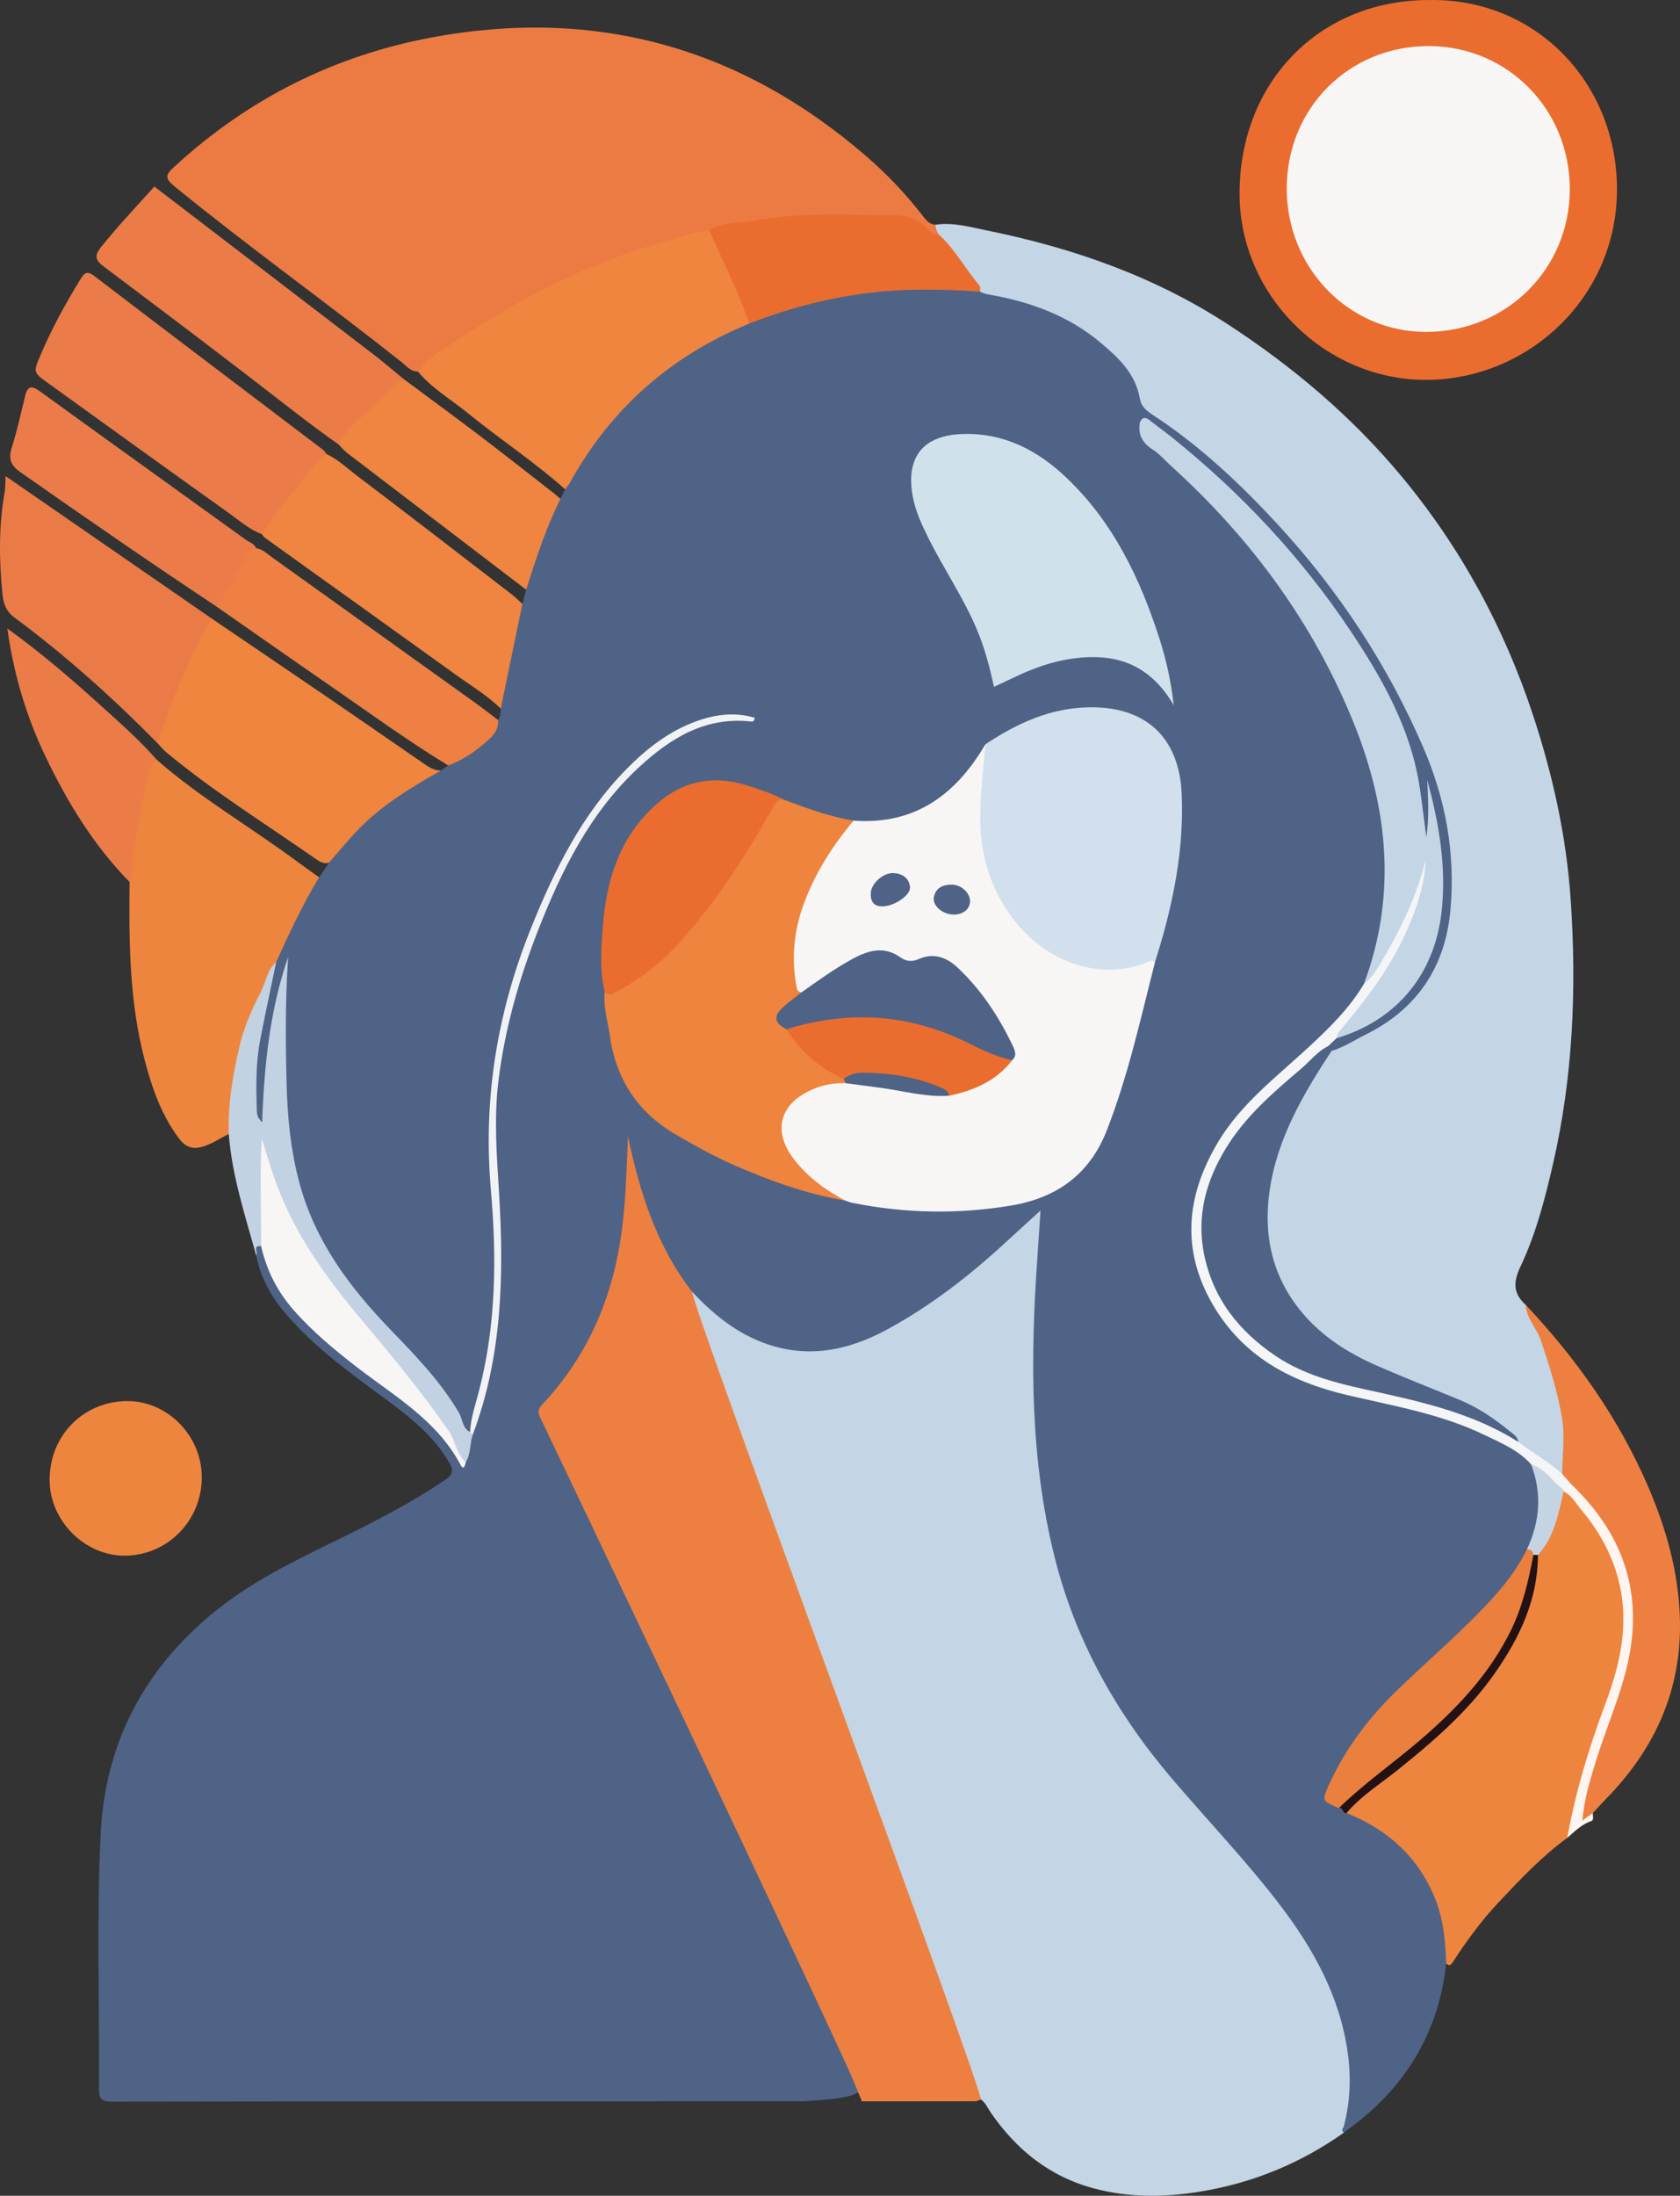 <?xml version="1.0" encoding="UTF-8"?>
<svg id="Layer_2" data-name="Layer 2" xmlns="http://www.w3.org/2000/svg" viewBox="0 0 2636.37 3444.85">
  <rect x="0" y="0" width="2636.37" height="3444.85" fill="#333333" stroke="none"/>
  <defs>
    <style>
      .cls-1 {
        fill: #231113;
      }

      .cls-2 {
        fill: #eb7c49;
      }

      .cls-3 {
        fill: #f4f5f7;
      }

      .cls-4 {
        fill: #c4d5e5;
      }

      .cls-5 {
        fill: #ed8042;
      }

      .cls-6 {
        fill: #eb7c48;
      }

      .cls-7 {
        fill: #fff5f0;
      }

      .cls-8 {
        fill: #ea6d2f;
      }

      .cls-9 {
        fill: #ef8540;
      }

      .cls-10 {
        fill: #c3d2e2;
      }

      .cls-11 {
        fill: #ef853e;
      }

      .cls-12 {
        fill: #d1e1eb;
      }

      .cls-13 {
        fill: #f1f2f4;
      }

      .cls-14 {
        fill: #eb7b48;
      }

      .cls-15 {
        fill: #ef853f;
      }

      .cls-16 {
        fill: #4f6386;
      }

      .cls-17 {
        fill: #ee853e;
      }

      .cls-18 {
        fill: #d1e0ec;
      }

      .cls-19 {
        fill: #ed8041;
      }

      .cls-20 {
        fill: #eb7b43;
      }

      .cls-21 {
        fill: #eb7f3e;
      }

      .cls-22 {
        fill: #ee843d;
      }

      .cls-23 {
        fill: #c5d4e2;
      }

      .cls-24 {
        fill: #f7f6f5;
      }

      .cls-25 {
        fill: #eb7b46;
      }
    </style>
  </defs>
  <g id="Layer_1-2" data-name="Layer 1">
    <g id="Layer_1-2" data-name="Layer 1-2">
      <g>
        <path class="cls-16" d="M500.71,1376.34c5.16-7.6,10.32-15.2,15.48-22.79,7.14-24.87,25.73-41.77,43.4-58.35,29.34-27.52,60.62-52.86,96.21-72.46,11.52-6.34,22.96-11.76,35.93-13.77,3.87-2.69,7.75-5.37,11.62-8.06,1.07-4.05,4.11-6.47,7.44-8.43,27.71-16.33,54.82-33.31,70.66-62.95,4.44-5.19,3.81-11.63,4.36-17.77-3.11-40.65,9.32-79.11,17.52-118.03,3.33-15.8,1.41-34.3,16.45-46.24,1.95-7.47,3.9-14.93,5.85-22.4-1.44-9.71-.8-19.09,2.38-28.56,10.73-31.99,20.85-64.2,36.02-94.49,3.78-7.54,7.23-15.36,15.42-19.42,2.47-4.99,4.93-9.99,7.4-14.98,1.7-21.2,15-37.07,26.02-53.49,60.82-90.68,141.06-158.78,240.54-204.04,7.7-3.5,15.86-5.76,23.75-8.84,62.29-28.32,128.25-42.4,195.77-49.8,54.38-5.96,108.86-7.97,163.19,1.07,70.21,11.34,136.42,32.56,192.9,77.99,20.93,16.84,39.44,35.76,53.17,59.05,7,11.88,12.65,24.19,12.49,38.4-.15,10.45-.12,20.89.18,31.33-1.42,19.29,7.82,31.97,22.29,44.47,142.67,123.22,253.3,270.03,320.78,446.96,41.93,109.93,53.71,223.2,26.49,339.08-4.48,19.09-12.2,36.98-18.61,55.35-22.91,41.7-57,73.7-91.42,105.48-49.14,45.37-101.32,87.62-138.27,144.91-60.74,94.21-49.48,213.89,27.53,295.08,44.22,46.61,98.86,73.01,159.71,88.91,56.61,14.8,114.94,22.85,170.25,42.72,37.35,13.42,74.5,27.41,107.91,49.49,10.35,6.84,20.69,13.67,26.35,25.38,20.53,44.41,14.74,88.03-3.88,131.24-16.54,35.93-40.91,66.22-68.23,94.42-44.38,45.82-92.27,87.97-138.03,132.33-43.74,42.39-80.65,90.03-106.36,145.8-6.79,14.74-5,25,11.39,30.4,6.81.77,7.36,11.05,15.42,10.03,60.38,20.79,103.47,61.32,132.07,117.42,13.99,27.46,21.14,57.37,24.4,88.02,1.22,11.49,3.39,23.51-5.2,33.65-11.52,104.7-60.21,188.28-143.34,252.3-5.65,4.35-11.34,8.63-17.02,12.94-10-3.64-6.29-11.87-5.02-18.03,21.09-102.83-9.16-194.04-62.79-280.05-42.22-67.71-96.22-126.02-148.66-185.52-61.99-70.34-122.81-141.39-168.13-224.28-52.49-96.01-83.62-198.83-98.03-306.76-11.11-83.24-14.38-167.2-11.41-251,1.93-54.43,2.53-109.17,11.58-165.99-29.9,26.59-57.26,52.6-86.15,76.82-49.47,41.48-101.52,79.1-159.59,108-110.74,55.12-211.47,23.08-288.65-57.5-3.15-3.29-6.41-6.45-9.68-9.61-55.43-74.33-80.29-135.71-96.17-237.38,11.58,62.83-10.46,204.94-37.41,267.73-21.53,50.16-48.85,96.25-85.43,136.61-9.78,10.79-11.73,20.41-4.88,33.16,29.26,54.48,53.04,111.59,79.8,167.28,74.08,154.16,146.92,308.91,220.41,463.36,52.53,110.41,104.89,220.9,155.61,332.15,11.87,26.03,25.14,51.44,35.54,78.14,7.76,19.93-64.27,21.79-88.92,23.75-361.71.05-723.42-.02-1085.13.55-15.99.03-20.69-3.75-20.58-19.82.88-133.35-3.83-266.93,2.55-400,7.12-148.47,73.99-269.57,193.29-360.07,65.12-49.4,139.83-81.77,212.18-118.26,46.38-23.39,92.01-47.95,135.12-77.2,13.01-8.83,13.42-15.43,5.96-28.05-22.32-37.8-54.52-65.32-89.1-91.04-59.34-44.13-120.39-86.32-168.65-143.55-22.17-26.3-37.91-55.62-44.72-89.49-1.77-6.75-4.99-13.9,4.79-17.48,9.73,2.01,10.79,10.83,12.68,17.91,13.02,48.76,45.22,84.53,80.66,117.49,34.33,31.92,71.96,59.95,110.28,86.99,41.69,29.42,80.02,62.32,108.36,105.5,1.86,2.83,3.23,7.63,8.53,5.86,5.52-12.31,3.78-26.8,12.12-38.09,18.94-60.82,30.99-123.08,39.51-186.08.7-5.16.28-10.4.27-15.61-.14-86.35-2.31-172.54-6.61-258.88-5.22-104.65,20.72-205.47,56.43-303.53,26.77-73.49,59.09-144.27,104.29-208.48,37-52.57,80.58-98.46,138.64-128.31,31.3-16.09,52.71-20.66,91.45-20.76-65.02-1.71-113.52,27.38-157.03,66.13-74.05,65.94-119.99,150.73-157.47,240.8-27.69,66.54-50.83,134.65-63.27,205.73-9.91,56.65-16.88,113.33-11.37,171.69,7.75,82.15,8.53,165.03,3.89,247.32-3.64,64.58-18.65,128.11-39.32,189.84-10.95,4.12-13.65-4.66-16.83-11.4-19.42-41.21-48.72-75.09-79.19-108.21-28.61-31.1-58.27-61.22-85.32-93.79-69.32-83.48-105.39-179.19-112.13-287.54-3.77-60.54-1.47-120.95-2.96-181.4-.43-17.47,5.14-34,7.73-51-9.64,55.43-23.03,110.23-27.35,166.57-.9,11.68-1.87,23.32-1.91,35.04-.03,7.81.48,15.7-1.11,23.36-1.65,7.96-2.11,19.26-12.72,18.63-8.7-.52-10.48-10.86-10.75-18.68-.95-27.94-2.14-55.91,1.32-83.81,6.1-49.12,18.67-96.88,30.29-144.82,15.09-44.2,37.84-84.71,60.79-125.11,2.67-4.7,6.88-7.59,12.01-9.19h-.02Z"/>
        <path class="cls-4" d="M1086.18,2026.7c31.44,33.43,66.13,62.34,109.63,79.1,69,26.58,134,13.84,196.68-20.2,66.68-36.22,126.29-82.17,182.08-133.3,18.51-16.97,37.09-33.86,58.32-53.25-1.81,26.87-3.34,50.49-4.99,74.1-11.07,158.05-11.69,315.42,27.3,470.63,33,131.36,97.58,245.57,185.04,347.96,55.72,65.23,115.08,127.4,167.33,195.55,52.79,68.85,94.26,143.29,107.06,230.85,5.79,39.6,4.45,78.84-5.83,117.66-.84,3.16-5.29,6.8.29,9.91-68.31,48.39-143.72,79.32-226.4,92.71-55.65,9.01-110.87,9.6-165.84-5.05-69.94-18.64-122.2-60.89-162.49-119.63-4.73-6.9-7.8-15.09-15.19-19.98-24.06-29.66-34.01-66.59-50.97-99.89-15.83-31.08-27.92-63.96-41.68-96.03-24.28-56.59-46.6-113.91-68.76-171.34-28.2-73.05-54.55-146.78-83.15-219.67-3.32-8.46-203.27-606.47-212.27-653.06-1.84-9.52-5.3-19.16,3.85-27.06h-.01Z"/>
        <path class="cls-4" d="M1788.84,626.24c-6.35-39.48-33.46-64.86-61.8-88.68-49.38-41.51-107.86-63.24-170.58-74.64-6.43-1.17-12.68-2.19-18.46-5.31-26.25-26.98-42.82-61.64-69.91-87.99-3.43-5.67-4.22-11.34-.05-17.02,27.48-4.17,53.96,3.52,80.15,8.83,134.76,27.31,263.1,72.01,379.05,147.65,101.91,66.48,194.22,144.49,272.1,238.19,92.82,111.68,161.22,237.43,206.61,375.35,30.91,93.91,52.18,189.91,58.9,288.93,9.47,139.52,3.67,277.95-27.79,414.63-12.69,55.13-26.93,110.16-51.2,161.3-11.53,24.29-11.24,42.09,8.38,59.66,39.42,50.78,49.54,112.76,63.13,172.69,6.59,29.05,5.28,60.35-.9,90.46-4.4,7.17-10.31,4.79-14.86,1.11-20.11-16.22-43.4-28.11-62.25-46.03-23-29.73-55.44-46.33-88.19-61.83-44.04-20.84-90.43-36.26-134.86-56.21-46.01-20.66-88.21-47.12-120.23-87.28-40.84-51.21-56.05-109.7-51.88-174.65,4.57-71.21,36.72-131.94,70.27-192.18,9.33-16.75,16.07-35.77,32.47-47.94,30.21-18.91,64.05-30.95,93.21-52.32,61.02-44.73,86.53-106.79,90.76-179.24,5.61-96.23-18.21-185.57-58.89-272.97-67.45-144.9-161.7-269.19-275.9-379.33-41.13-39.66-84.33-77.31-133.14-107.47-11.74-7.26-10.93-17.78-14.16-27.71h.02Z"/>
        <path class="cls-20" d="M1468.05,352.6c.34,5.56,1.82,10.74,5.16,15.29-8.83,7.9-15.98,1.89-22.24-3.54-17.77-15.43-38.35-20.31-61.41-19.95-42.29.66-84.61-.63-126.88.46-31.7.81-63,6.81-94.14,12.54-16.58,3.05-33.94,1.38-49.81,8.27-153.52,34.12-293.46,98.26-421.21,189.81-13.45,9.64-24.65,23.14-41.65,27.56-11.64-.15-18.35-9.13-26.23-15.38-117.63-93.26-239.84-180.6-356.17-275.58-16.11-13.15-13.07-18.43.47-30.86,115.61-106.17,250.81-174.14,404.42-202.63,256.49-47.58,483.93,15.9,681.27,186.7,32.07,27.75,61.18,58.28,87.2,91.78,5.51,7.09,10.77,14.96,21.2,15.54h.02Z"/>
        <path class="cls-19" d="M1086.19,2026.73c-55.87-72.01-82.36-156.3-100.76-244.13-2.38,57-3.5,113.37-12.85,169.32-16.07,96.1-55.13,180.9-122.08,252.04-8.05,8.56-5.46,14.33-1.73,22.12,29.67,62.06,354.55,741.53,483.07,1021.2,6.83,14.85,12.64,30.16,20.62,49.32h-.67s.02.03.03.04c59.44.02,118.9.03,178.36-.04,3-.01,6-1.85,9-2.84,1.65-20.07-454.23-1245.47-452.99-1267.03Z"/>
        <path class="cls-17" d="M2269.45,3080.48c-1.08-35.72-4.39-70.93-18.45-104.49-26.84-64.08-74.39-106.11-137.87-131.62-1.94-11.09,6.26-16.36,13.15-21.97,44.76-36.46,91.11-71.01,133.58-110.23,71.96-66.45,128.29-142.49,146.86-241.52,2.17-11.59-.13-23.36,2.53-34.84,15.21-21.13,26.29-43.97,31.07-69.89,1.72-9.35,4.98-18.78,11.81-26.22,11.17-4.29,16.76,3.9,22.78,10.5,77.44,84.89,98.05,182.21,62.07,291.05-23.44,70.87-51.12,140.39-65.46,214.08-1.89,9.72-5.28,19.82-12,27.96-40.36,29.5-74.43,65.68-108.47,101.92-26.64,28.37-49.45,59.67-70.62,92.19-3.28,5.04-5.56,8.18-10.97,3.08h-.01Z"/>
        <path class="cls-8" d="M2242.01.06c168.04-3.29,294.34,129.4,295.45,294.74,1.17,174.25-143.3,303.67-304.51,301.15-156.06-2.45-287.81-133.96-287.75-292.27C1945.27,128.47,2070.7.16,2242.01.06Z"/>
        <path class="cls-17" d="M500.71,1376.34c-25.7,42.7-46.85,87.71-67.33,133.05-18.44,53.54-47.01,103.73-56.38,160.15-4.53,27.27-12.47,54.3-10.97,82.56.5,9.35,1.98,19.79-7.04,27.03-13.22,6.42-25.24,14.82-39.64,19.42-17,5.44-28.42,1.12-38.7-12.68-27.66-37.13-42.4-79.76-53.88-123.79-23.82-91.39-24.55-184.77-23.41-278.29-2.32-8.16-3.82-16.38-2.67-24.95,6.48-48.26,13.64-96.42,26.1-143.56,2.69-10.18,4.31-22.55,19.15-23.35,68.5,60.03,147.48,105.62,220.32,159.67,11.35,8.42,22.95,16.5,34.44,24.74h.01Z"/>
        <path class="cls-15" d="M655.88,583.03c19.38-25.4,47.46-40.06,73.19-56.98,90.35-59.43,186.07-108.3,289.94-139.95,30.96-9.44,61.76-19.58,93.79-25.04,6.61,2.49,9.92,7.89,12.84,13.92,18.13,37.49,35.17,75.45,50.12,114.33,2.34,6.07,5.25,12.2.07,18.32-122.61,50.4-216.85,132.8-281.12,249.06-2.16,3.91-5.22,7.31-7.86,10.96-48.77-43.33-103.37-79.22-153.83-120.37-25.92-21.13-55.38-38.09-77.12-64.25h-.02Z"/>
        <path class="cls-11" d="M691.73,1208.97c-46.86,26.66-93.08,54.35-130.74,93.72-15.6,16.31-29.9,33.86-44.8,50.85-7.61,2.04-13.51-.98-19.7-5.3-78.94-55.11-160.86-106.03-235.15-167.63-5.4-4.48-9.85-10.1-14.74-15.19-2.1-27.12,11.13-50.37,20.83-73.85,14.78-35.76,29.19-71.89,48.89-105.48,3.97-6.77,7.13-13.93,15.84-15.74,64.12,43.58,128.31,87.04,192.32,130.78,47.01,32.13,93.75,64.67,140.68,96.92,8.01,5.51,16.26,10.82,26.57,10.92h0Z"/>
        <path class="cls-14" d="M410.86,838.01c-19.8-7.38-35.44-21.47-52.22-33.44-94.69-67.51-188.97-135.57-283.3-203.59-23.4-16.87-23.15-17.07-11.96-43.43,17.55-41.37,39.03-80.65,62.52-118.91,5.67-9.24,9.69-15.09,21.9-5.76,119.59,91.4,239.7,182.14,359.59,273.15,1.94,1.47,3.05,4.01,4.55,6.06-1.29,10.6-10.01,16.43-15.84,23.95-23.47,30.27-49.13,58.82-70.32,90.88-3.45,5.21-7.17,11.15-14.92,11.07v.02Z"/>
        <path class="cls-6" d="M531.06,697.08c-48.88-34.35-95.4-71.82-142.79-108.15-74.77-57.31-149.95-114.11-225.31-170.65-12.69-9.52-15.81-16.37-4.53-30.45,26.86-33.52,56.29-64.57,83.79-95.14,115.47,88.39,229.98,175.94,344.34,263.69,15.92,12.22,31.11,25.38,46.64,38.11,1.83,3.48.36,6.55-2.07,8.63-34.83,29.75-65.64,63.78-100.06,93.96h-.01Z"/>
        <path class="cls-9" d="M410.86,838.01c26.36-40.52,57.89-77.08,88.02-114.7,3.52-4.4,8.66-7.5,13.05-11.2,18.42,8.47,32.94,22.61,48.79,34.61,80.95,61.31,161.28,123.42,241.75,185.35,6.11,4.7,11.56,10.24,17.31,15.4-11.33,54.76-22.65,109.52-33.97,164.28-21.36-21.01-47.11-36.26-71.2-53.62-99.41-71.63-199.14-142.82-298.69-214.25-2.04-1.47-3.39-3.9-5.06-5.88h0Z"/>
        <path class="cls-25" d="M332.16,970.35c-33.02,58.94-60.35,120.38-81,184.74-1.16,3.6-.7,7.92-4.56,10.33-69.94-70.94-143.94-137.32-223.99-196.69-13.08-9.7-17.26-21.42-18.72-36.17-5.37-53.93-6.04-107.69,3.55-161.3,1.22-6.84.78-13.97,1.27-24.34,109.24,75.46,216.35,149.44,323.46,223.43h0Z"/>
        <path class="cls-19" d="M2451.47,2312.45c.25-29.11,4.51-58.89-.2-87.18-6.93-41.64-19.73-82.26-33.31-122.57-6.54-19.41-22.94-34.13-23.69-55.55,79.55,84.5,145.82,177.84,192.02,284.95,28.52,66.12,47.69,134.27,49.89,206.5,3.38,111.31-38.43,204.42-115.44,283.08-7.24,7.39-14.1,15.16-21.13,22.76-4.02,5.5-6.95,14.96-15.46,11.13-7.16-3.22-6.4-12.41-4.98-19.42,8.43-41.5,19.59-82.22,34.99-121.76,13.7-35.17,25.56-70.92,33.92-107.85,23.27-102.74-4.91-190.04-77.84-264.29-2.74-2.79-5.3-5.73-8.04-8.52-5.43-6.15-12.94-11.28-10.72-21.28h-.01Z"/>
        <path class="cls-5" d="M781.45,1129.53c1.41,12.02-4.5,21.53-12.45,28.92-19.3,17.93-40.5,33.35-65.65,42.45-64.18-38.98-124.72-83.35-186.47-125.92-59.55-41.05-118.72-82.65-178.06-124.01,10.27-31.25,29.57-57.55,46.89-84.89,3.47-5.48,8.72-10.11,16.39-5.94,10.21,1.35,17.09,8.67,24.85,14.22,106.39,76.05,212.72,152.18,319,228.39,12.04,8.63,23.66,17.83,35.48,26.77h.02Z"/>
        <path class="cls-9" d="M531.06,697.08c14.49-28.6,41.53-45.68,62.86-67.96,12.03-12.56,26.12-23.15,39.28-34.63,39.94,29.69,80.12,59.06,119.74,89.17,39.21,29.81,77.86,60.35,116.72,90.61,3.38,2.63,6.53,5.56,9.79,8.35-22.61,45.74-38.47,94.03-53.82,142.49-93.64-71.49-187.31-142.91-280.86-214.49-5.06-3.87-9.15-9-13.69-13.55h-.02Z"/>
        <path class="cls-2" d="M402.11,860.15c-12.65,2.63-14.79,14.83-20.95,23.27-15.7,21.51-23.43,48.03-42.33,67.55-103.41-68.68-205.59-139.16-307.19-210.49-14.54-10.21-18.62-20.45-13.37-37.47,8.19-26.57,14.54-53.74,20.9-80.84,4.05-17.23,10.48-17.66,24.21-7.71,107.27,77.77,215.04,154.84,322.47,232.4,5.6,4.04,13.27,5.92,16.26,13.28h0Z"/>
        <path class="cls-17" d="M316.64,2316.63c.6,68.22-53.17,123.54-120.5,123.99-62.9.42-117.87-54.47-118.29-118.12-.46-69.83,52.69-124.09,121.86-124.42,62.83-.3,116.36,53.97,116.93,118.55Z"/>
        <path class="cls-10" d="M358.99,1779.13c-1.52-46.72,6.28-92.39,16.86-137.55,7.01-29.93,19.22-58.11,33.52-85.38,8.14-15.53,9.59-34.49,24.02-46.81-8.37,40.52-17.15,80.95-25,121.57-7.19,37.2-6.66,74.92-5.3,112.58.18,5,1.02,10.38,8.3,16.8,3.24-89.52,12.1-175.87,40.79-258.92-4.55,66.33-4.11,132.63-2.45,198.89,1.34,53.31,6.55,106.14,20.83,158.02,24.81,90.14,78.52,161.64,141.98,227.47,39.25,40.71,78.65,81.33,107.7,130.64,5.9,10.02,4.97,24.13,17.49,30.23,2.61.19,2.78,2.77,4.13,4.21-4.8,14.07-2.86,29.85-10.93,43.1-10.51.7-11.9-9.2-14.88-14.93-19.94-38.33-46.79-71.66-73.26-105.4-46.13-58.81-96.58-114.26-139.93-175.16-43.02-60.45-78.94-124.83-90.44-199.77,7.11,48.03,3.66,96.33,3.34,144.55-.03,4.55-1.57,9-5.97,11.64-14.15-1.16-4.45,10.2-7.74,14.74-17.42-62.82-38.01-124.91-43.05-190.53h0Z"/>
        <path class="cls-6" d="M245.95,1191.94c-15.55,13.73-14.9,33.81-18.66,51.5-9.35,44.08-18.37,88.33-20.81,133.55-.12,2.32-2.04,4.54-3.12,6.8-56.18-57.36-97.43-124.84-131.84-196.69-30.1-62.86-50.03-128.94-59.96-201.06,54,39.05,102.1,80.52,149.19,123.18,29.33,26.57,59.08,52.79,85.19,82.71h0Z"/>
        <path class="cls-7" d="M2465.2,2328.13c78.5,74.79,112.66,164.01,90.94,272.61-11.39,56.96-35.85,109.45-52.5,164.54-8.69,28.74-17.81,57.58-20.46,90.86,7.28-5.19,11.85-8.44,16.41-11.7-.27,4.29,1.95,10.95-2.04,12.32-15.38,5.3-26.37,16.28-38.05,26.53,12.78-71.06,33.41-139.79,58.76-207.38,14.78-39.39,26.85-79.71,28.93-122.59,3.48-71.51-21.53-132.22-66.66-185.88-8.25-9.81-14.51-21.8-26.88-27.7-1.05-.73-1.55-1.61-1.53-2.61.03-1.08.18-1.62.43-1.62,2.97-4.58,7.45-6.57,12.63-7.37h.02Z"/>
        <path class="cls-24" d="M1812.58,1509.23c-22.77,89.05-42.28,179.03-76.05,264.95-27,68.68-78.87,105.34-150,117.18-83.29,13.86-166.39,12.37-249.18-4.33-3.79-.76-7.41-2.35-11.12-3.55-44-11.86-74.91-40.6-96.18-79.13-20.2-36.59-8.41-71.74,27.54-93.31,22.54-13.52,46.86-18.38,72.81-16.56,20.18-2.09,39.68,2.71,59.24,6.13,31.03,5.42,62.05,10.76,93.44,13.36,39.46-7.93,75.63-21.89,100.79-55.69,2.79-7.43.14-14.11-2.99-20.6-19.93-41.27-45.38-78.66-78.06-110.98-17.12-16.93-36.88-23.8-60.45-16.23-14.22,4.57-27.19.66-39.2-6.32-15.54-9.03-30.72-8.25-46.62-1.52-27.15,11.49-50.87,28.62-75.07,44.98-8,5.41-15.27,12.43-26.06,11.72-10.51-2.49-11.24-11.53-12.85-19.68-6.42-32.47-4.3-64.9,4.6-96.35,14.25-50.34,36.19-97.18,70.3-137.56,6.27-7.42,12.4-15.12,22.21-18.29,96.04,7.03,160.34-40.73,206.59-119.66,9.27,7.86,5.33,17.91,4.28,27.29-5.78,51.85-10.42,103.76,2.73,155.17,15.13,59.18,46.78,107.51,99.65,139.18,41.95,25.12,87.43,32.23,135.23,17.26,15.85-4.97,16-4.5,24.45,2.54h-.03Z"/>
        <path class="cls-22" d="M1339.64,1287.44c-33.13,39.19-60.33,81.98-78.18,130.3-15.81,42.79-19.95,86.68-11.21,131.64.86,4.44,2.99,6.92,7.4,7.54-.59,13.85-13.6,17.52-21.33,25.28-10.67,10.71-12.94,20.13.07,30.17,24.76,31.12,53.72,57.39,88.64,76.81,2.47,3.03,4.3,6.21,2.28,10.23-24.72-.86-47.47,5.18-68.6,18.3-37.38,23.22-42.67,62.1-13.25,100.43,21.69,28.26,49.59,48.85,80.78,65.34-61.05-10.32-118.71-31.2-175.13-55.94-31.47-13.8-61.35-30.59-91.03-47.89-60.34-35.17-93.83-87.67-103.34-156.11-3.11-22.37-10.41-44.3-7.68-67.34,39.16-14.37,71.63-38.92,100.28-68.36,42.17-43.35,77.78-91.98,110.27-142.88,16.39-25.68,32.2-51.74,46.87-78.45,4.99-9.09,10.92-16.46,23-12.18,35.93,13.66,72.02,26.8,110.16,33.12h0Z"/>
        <path class="cls-18" d="M1812.58,1509.23c-5.23-4.44-10.2-.33-14.48,1.33-77.26,30.02-158.5-5.92-204.6-64.3-37.14-47.03-54.73-100.31-55.22-160.39-.32-39.71,4.99-78.76,7.96-118.09,49.88-33.26,102.93-57.51,164.37-58.15,88.08-.92,139.97,47.86,143.8,135.92,3.31,76.02-9.3,150.02-29.63,222.94-3.81,13.65-8.12,27.16-12.21,40.73h0Z"/>
        <path class="cls-12" d="M1841.89,1106.4c-26.76-46.21-65.27-73.53-119.39-75.32-42.97-1.42-83.41,9.75-122.2,27.53-12.96,5.94-25.83,12.07-40.46,18.92-6.83-31.18-14.72-61.4-26.99-90.33-21.1-49.77-51.67-94.45-75.69-142.63-10.41-20.88-20.37-41.79-24.72-65.17-11.53-61.95,15.64-96.64,78.74-98.51,64.44-1.91,117.05,25.51,162.31,68.56,73.14,69.56,115.35,157.37,145.76,251.81,10.95,33.99,18.62,68.75,22.62,105.13h.02Z"/>
        <path class="cls-4" d="M2140.33,1543.81c51.69-138.7,38.29-275.32-15.95-409.47-63.39-156.78-161.27-289.69-286.29-403.01-9.62-8.72-18.25-18.97-29.01-25.92-16.53-10.68-24.09-24.01-20.04-43.46,3.83-14.17,12.31-10.51,20.43-4.83,26.04,18.23,51.33,37.52,75.2,58.48,111.64,98.07,207.59,209.23,281.87,338.48,42.06,73.19,70.67,150.33,71.48,235.96.05,4.85,1.38,9.46,1.4,9.59-2.14-18.67-1.98-42.21-6.03-65.33-.93-5.33-.36-11.72,5.07-13.43,6.95-2.19,7.82,5.09,9.58,9.59,10.03,25.62,13.46,52.72,17.31,79.68,7.78,54.38,9.12,108.44-4.33,162.47-15.94,64.04-54.96,109.19-111.8,139.71-16.04,8.61-31.14,22.1-51.84,18.78-7.39-12.95,2.61-20.57,9.35-28.69,38.26-46.09,73.22-94.35,97.72-149.37,14.09-31.64,26.23-64.01,30.49-88.54-1.73,17.35-11.66,42.73-21.86,67.73-14.47,35.45-31.25,69.88-54.69,100.59-4.67,6.12-8.21,13.61-18.07,11.01v-.02Z"/>
        <path class="cls-8" d="M1229.49,1254.32c-9.62-.75-13.05,5.94-17.03,13.09-42.99,77.26-90.91,151.09-150.96,216.48-28.44,30.97-61.91,55.08-98.85,74.79-5.91,3.16-9.57,1.12-13.58-2.49-8.32-33.18-5.66-67.11-3.27-100.32,5.24-72.76,25.39-140.34,81.66-191.84,41.86-38.32,90.22-48.92,144.25-32,19.68,6.17,39.43,12.5,57.77,22.28h.01Z"/>
        <path class="cls-8" d="M1175.82,507.63c-13.56-38.76-30.53-76.07-47.8-113.27-5.14-11.07-10.15-22.21-15.22-33.31,21.69-13.52,47.37-10.03,70.86-14.7,70.57-14.04,142.72-8.39,214.31-9.1,22.89-.22,42.83,5.78,58.65,23.04,4.4,4.8,8.88,9.81,16.58,7.61,25.66,23.34,41.8,54.31,64.09,80.36,1.64,1.92.55,6.18.72,9.35-31.69-2.49-63.41-3.41-95.21-3.17-92.43.7-181.15,19.59-266.99,53.19h.01Z"/>
        <path class="cls-21" d="M2100.96,2836.65c-26.33-11.16-26.77-11.35-16.1-35.2,26.12-58.38,64.26-108.11,110.21-152.26,49.69-47.74,102.37-92.38,148.76-143.56,20.65-22.78,38.76-47.17,52.3-74.85,5.66-4.13,9.72-2.22,12.82,3.36-.47,49.86-16.18,95.69-39.2,138.99-38.88,73.12-96.32,130.16-160.8,180.69-28.66,22.46-56.42,46-84.87,68.7-7.17,5.72-14.65,10.66-23.12,14.12h0Z"/>
        <path class="cls-24" d="M409.78,1954.92c.57-54.53-2.36-109.08.95-168.65,7.3,22.97,12.83,41.51,19.07,59.81,28.55,83.8,78.68,154.21,134.98,221.37,48.33,57.64,96.48,115.57,139.38,177.57,10.71,15.48,11.63,36.08,26.76,48.98-1.13,4.62-3.24,13.51-8.04,4.41-36.77-69.65-102.97-107.48-162.23-153.09-35.37-27.23-69.67-55.74-99.49-89.55-26.06-29.54-42.8-62.87-51.38-100.84h0Z"/>
        <path class="cls-3" d="M2140.33,1543.81c14.32-10.99,22.74-26.61,31.49-41.67,28.06-48.28,52.13-98.35,65.27-153.12-1.05,38.09-13.21,73.6-27.99,107.85-24.1,55.86-60.08,104.43-98.66,151.07-5.34,6.46-12.01,11.92-13.2,20.93-.09,8.01-5.03,12.75-11.2,16.66-43.3,38.35-88.1,75.22-126.73,118.4-47.12,52.68-72.6,114.4-65.96,185.92,5.14,55.35,32.04,101.19,71.32,139.67,39.65,38.84,88.02,61.74,141.39,75.16,51.75,13.01,104.46,22.08,155.52,37.91,36.68,11.38,73.17,23.21,105.23,45.38,5.93,4.1,11.88,7.98,15.84,14.2,22.55,17.3,47.84,30.84,68.82,50.26,4.56,5.22,9.14,10.45,13.72,15.67-2.49,4.99-6.02,8.5-12.04,8.49-11.26,3.77-15.2-6.75-21.61-11.67-10.54-8.09-19.67-17.89-28.84-27.54-19.98-22.5-47.23-33.62-73.36-46.25-68.38-33.04-142.83-45.42-215.86-62.62-84.12-19.81-157.19-57.19-204.89-132.86-56.18-89.13-49.01-178.24,3.91-265.55,35.21-58.1,88.9-99.24,138.04-144.46,33.45-30.78,66.17-62.35,89.78-101.86v.03Z"/>
        <path class="cls-16" d="M2084.47,1641.11c4.25-4.07,8.51-8.15,12.76-12.23,94.59-28.14,153.96-100.38,164.96-198.04,7.99-70.92-4.08-139.24-22.46-207.2,1.49,29.97,3.02,59.83-1.44,90.08-3.39-25.81-6.41-51.68-10.24-77.43-13.77-92.49-58.59-171.51-109.39-247.51-76.8-114.9-170.4-214.58-277.89-301.29-12.12-9.78-24.81-18.84-37.08-28.43-6.24-4.88-11.09-4.8-14.65,2.88-.07-11.9-.13-23.8-.2-35.7,2.48,12.28,11.03,18.66,21.13,25.3,73.69,48.39,137.4,108.43,196.79,173.04,94.77,103.11,170.64,218.62,226.44,347.38,35.56,82.04,50.99,167.49,42.9,256.01-8.06,88.28-51.88,154.96-132.62,194.94-17.89,8.85-34.67,20.08-53.98,25.97-2.88-1.81-5.17-4-5.03-7.77h0Z"/>
        <path class="cls-13" d="M741.84,2250.9c-1.38-1.4-2.75-2.81-4.13-4.21,1.03-22.29,8.47-43.3,13.98-64.55,26.98-103.99,27.85-209.72,18.61-315.41-12.47-142.74,9.98-279.17,63.32-411.42,36.62-90.81,79.65-177.6,149.28-248.47,31.74-32.3,66.89-59.81,110.04-75.34,29.83-10.74,60.22-14.76,91.4-5.43-.72,3.95-1.85,6.34-5.05,5.97-71.66-8.24-126.5,25.44-176.12,71.25-76.97,71.07-122.04,162.13-159.37,257.72-29.8,76.31-51.95,154.77-61.8,236.33-6.98,57.77-2.44,115.48,1.09,173.26,7.89,129.05,5.27,257.1-41.26,380.3h0Z"/>
        <path class="cls-1" d="M2100.96,2836.65c40.48-39.46,87.03-71.66,129.73-108.48,56.46-48.69,106.88-102.22,140.18-170.01,18.49-37.65,27.71-77.99,35.49-118.79,2.41-3.2,4.79-3.32,7.12.09-.29,69.93-28.6,129.74-67.61,185.47-42.24,60.34-97.33,107.76-154.38,153.38-26.66,21.31-56.07,39.52-78.36,66.06-6.81,1.77-4.89-10.22-12.16-7.72h0Z"/>
        <path class="cls-23" d="M2413.48,2439.46c-2.37-.03-4.74-.06-7.12-.09-.69-6.11-4.24-8.79-10.23-8.58,20.44-43.56,23.97-87.95,6.56-133.38,22.12,6.25,33.23,26.67,50.45,39.21.11,1.05.28,2.09.52,3.12-8.02,35.4-14.43,71.46-40.19,99.72h.01Z"/>
        <path class="cls-16" d="M2084.47,1641.11c3.11,1.66,4.68,4.32,5.03,7.77-44.42,67.41-85.06,137.03-97.03,218.26-10.35,70.22,3.71,135.78,50.61,191.86,31.61,37.8,72.02,63.46,116.38,82.98,43.39,19.09,87.64,36.24,131.45,54.4,28.48,11.8,53.72,28.97,77.47,48.34,5.76,4.7,13.19,8.69,14.28,17.48-66.37-42.04-141.15-60.61-216.57-77.18-57.12-12.55-114.32-24.07-164.21-57.71-57.89-39.04-98.35-90.23-112.34-159.42-12.17-60.19,2.93-115.53,34.66-167.14,30.49-49.58,73.84-86.94,117.47-123.93,14.16-12.01,25.61-27.34,42.8-35.7h0Z"/>
        <path class="cls-24" d="M2019.25,295.6c.17-126.16,97.79-223.72,223.44-223.32,123.46.4,220.99,99.72,220.73,224.78-.27,125.4-99.97,223.96-226.24,223.66-120.96-.3-218.1-100.64-217.93-225.12h0Z"/>
        <path class="cls-16" d="M1234.33,1614.76c-18.8-9.6-21.14-19.78-6.63-33.54,9.3-8.82,19.93-16.25,29.95-24.3,25.95-18.27,51.61-36.96,79.57-52.23,25.13-13.72,49.98-21.25,76.16-2.46,8.41,6.04,18.27,6.85,27.76,2.62,24.21-10.77,44.64-2.91,62.15,13.67,36.7,34.77,64.17,76.34,85.81,121.81,3.55,7.46,7.4,15.79-.9,23.18-10.48,4.08-20.56,1.84-30.33-2.3-14.38-6.09-28.6-12.51-42.74-19.17-78.25-36.88-159.23-51.45-244.62-29.24-11.84,3.08-23.78,7.66-36.18,1.96h0Z"/>
        <path class="cls-8" d="M1234.33,1614.76c99.46-30.87,195.81-23.95,288.9,23.55,20.78,10.6,42.19,19.73,64.99,25.18-25.09,32.64-60.16,47.44-98.98,55.58-37.03-18.66-77.08-25.09-117.65-30.42-16.6-2.18-31.42,8.47-47.77,4-37.73-16.9-67.64-42.77-89.5-77.89h.01Z"/>
        <path class="cls-16" d="M1323.83,1692.65c8.67-6.29,18.53-9.93,29.06-9.83,42.38.42,83.93,6.23,123.12,23.2,5.09,2.21,12.43,5.11,13.22,13.05-36.29,2.42-71.16-7.53-106.63-12.36-18.41-2.5-36.84-4.88-55.28-7.31-1.17-2.25-2.33-4.5-3.49-6.75Z"/>
        <path class="cls-16" d="M1366.44,1401.57c.15-14.64,18.98-32.85,36.17-31.77,13.36.84,23.86,7.42,25.44,21.84,1.4,12.84-25.37,30.84-44.37,30.33-11.59-.31-17.69-6.52-17.24-20.41h0Z"/>
        <path class="cls-16" d="M1494.85,1434.79c-16.4-.87-31.71-14.21-29.4-26.95,2.78-15.33,14.47-20.1,28.58-19.95,14.68.16,28.54,13.34,28.24,26.34-.29,12.62-11.97,21.39-27.43,20.56h.01Z"/>
      </g>
    </g>
  </g>
</svg>